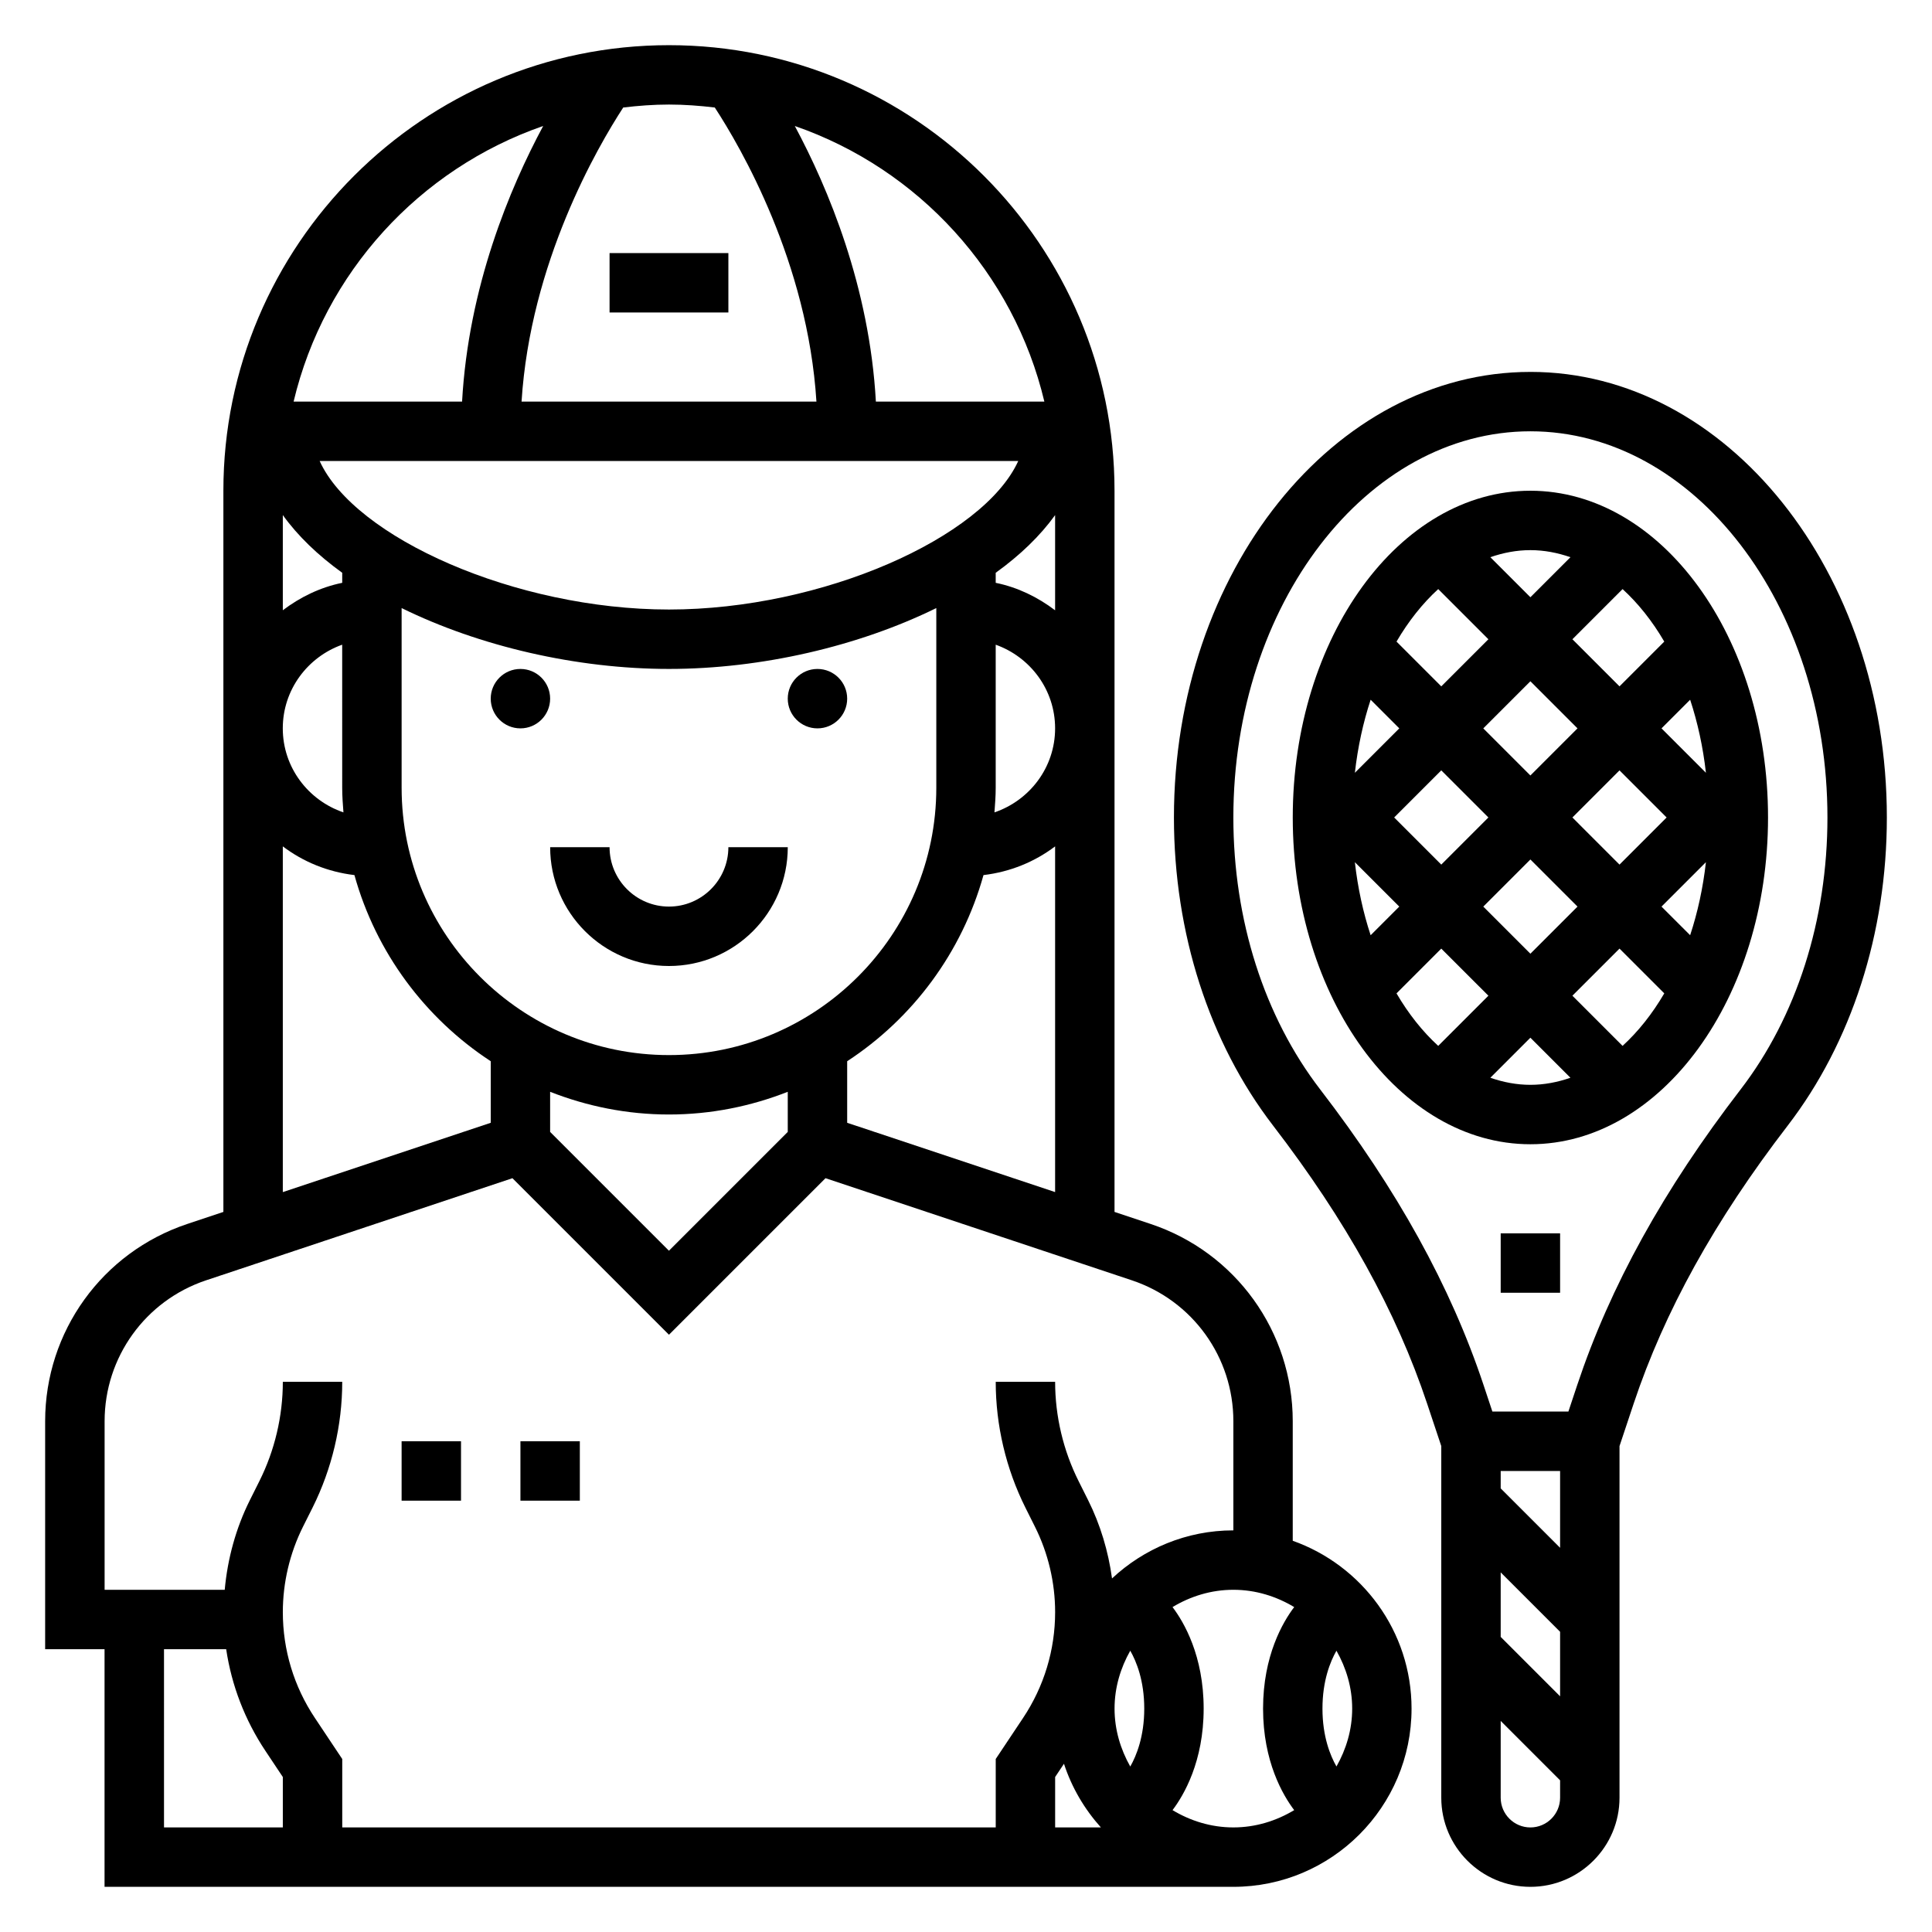 <?xml version="1.0" encoding="UTF-8"?>
<!-- Uploaded to: SVG Repo, www.svgrepo.com, Generator: SVG Repo Mixer Tools -->
<svg fill="#000000" width="800px" height="800px" version="1.1" viewBox="144 144 512 512" xmlns="http://www.w3.org/2000/svg">
 <g>
  <path d="m549.57 242.56c-52.09 0-94.465 52.973-94.465 118.08 0 30.629 9.344 59.645 26.301 81.688 19.301 25.105 32.652 49.207 40.816 73.707l3.731 11.191v93.188c0 13.02 10.598 23.617 23.617 23.617 13.02 0 23.617-10.598 23.617-23.617v-93.188l3.731-11.195c8.164-24.488 21.516-48.602 40.816-73.699 16.957-22.047 26.301-51.062 26.301-81.695 0-65.109-42.375-118.08-94.465-118.08zm-7.871 318.14 15.742 15.742v17.098l-15.742-15.742zm0-22.262v-4.613h15.742v20.355zm7.871 89.852c-4.336 0-7.871-3.535-7.871-7.871v-20.355l15.742 15.742v4.609c0 4.34-3.531 7.875-7.871 7.875zm55.688-195.55c-20.395 26.52-34.551 52.137-43.281 78.32l-2.336 7.019h-20.145l-2.34-7.031c-8.723-26.184-22.883-51.797-43.281-78.32-14.844-19.305-23.023-44.906-23.023-72.09 0-56.426 35.312-102.34 78.719-102.34s78.719 45.91 78.719 102.34c0.004 27.184-8.176 52.785-23.031 72.102z"/>
  <path d="m549.57 274.05c-34.723 0-62.977 38.848-62.977 86.594 0 47.742 28.254 86.594 62.977 86.594s62.977-38.848 62.977-86.594-28.254-86.594-62.977-86.594zm-42.336 55.387 7.59 7.59-11.77 11.77c0.773-6.844 2.195-13.336 4.18-19.359zm-4.18 43.051 11.77 11.77-7.59 7.59c-1.984-6.023-3.406-12.516-4.18-19.359zm10.414-11.848 12.484-12.484 12.488 12.484-12.488 12.488zm23.617-23.613 12.484-12.484 12.484 12.484-12.484 12.484zm12.484 34.746 12.484 12.484-12.484 12.484-12.484-12.484zm11.133-11.133 12.484-12.484 12.484 12.484-12.484 12.488zm35.383-11.848-11.77-11.766 7.59-7.59c1.984 6.023 3.41 12.516 4.18 19.355zm0 23.695c-0.77 6.84-2.195 13.336-4.18 19.355l-7.59-7.586zm-11.035-58.457-11.863 11.863-12.484-12.484 13.297-13.297c4.137 3.789 7.871 8.473 11.051 13.918zm-24.867-22.363-10.613 10.609-10.613-10.613c3.418-1.184 6.961-1.871 10.613-1.871s7.195 0.688 10.613 1.875zm-35.039 8.445 13.297 13.297-12.488 12.484-11.863-11.863c3.184-5.445 6.914-10.129 11.055-13.918zm-11.055 107.14 11.863-11.863 12.488 12.484-13.297 13.297c-4.141-3.789-7.871-8.473-11.055-13.918zm24.871 22.363 10.609-10.613 10.613 10.613c-3.418 1.188-6.961 1.875-10.613 1.875s-7.195-0.688-10.609-1.875zm35.035-8.445-13.293-13.297 12.484-12.484 11.863 11.863c-3.18 5.445-6.914 10.129-11.055 13.918z"/>
  <path d="m541.7 470.85h15.742v15.742h-15.742z"/>
  <path d="m486.59 552.32v-31.684c0-23.758-15.137-44.77-37.676-52.277l-9.555-3.188v-191.12c0-65.109-52.973-118.08-118.08-118.08s-118.08 52.973-118.08 118.08v191.12l-9.555 3.188c-22.539 7.508-37.68 28.52-37.68 52.277v60.418h15.742v62.977h299.14c26.047 0 47.23-21.184 47.23-47.23 0.004-20.523-13.164-37.977-31.484-44.48zm-118.08-110.77v-16.312c17.398-11.375 30.418-28.836 36.125-49.332 7.086-0.844 13.555-3.504 18.98-7.606v91.613zm-15.746 2.418-31.488 31.488-31.488-31.488v-10.629c9.777 3.836 20.375 6.016 31.488 6.016 11.117 0 21.711-2.18 31.488-6.016zm-117.75-84.68c-9.312-3.164-16.074-11.902-16.074-22.27 0-10.25 6.606-18.91 15.742-22.168l0.004 37.91c0 2.203 0.164 4.363 0.328 6.527zm178.83-93.117c-9.227 20.309-51.898 39.359-92.566 39.359-40.668 0-83.34-19.051-92.566-39.359zm-5.973 86.59v-37.91c9.141 3.258 15.742 11.918 15.742 22.168 0 10.367-6.762 19.105-16.074 22.27 0.168-2.164 0.332-4.324 0.332-6.527zm0-54.309v-2.66c6.414-4.621 11.754-9.746 15.742-15.281v25.223c-4.598-3.488-9.895-6.086-15.742-7.281zm-173.18-2.66v2.66c-5.848 1.195-11.148 3.793-15.742 7.273v-25.223c3.988 5.543 9.324 10.668 15.742 15.289zm15.742 9.352c20.523 10.094 46.336 16.129 70.848 16.129 24.512 0 50.324-6.039 70.848-16.129v47.617c0 39.062-31.789 70.848-70.848 70.848-39.062 0-70.848-31.789-70.848-70.848zm170.33-54.719h-44.648c-1.684-30.418-12.66-56.594-21.484-73.035 32.785 11.352 58.016 38.879 66.133 73.035zm-87.34-77.934c6.848 10.484 24.625 41.004 26.938 77.934h-78.145c2.32-36.816 20.098-67.426 26.945-77.934 3.981-0.473 8.012-0.785 12.121-0.785 4.117 0 8.148 0.312 12.141 0.785zm-45.477 4.898c-8.832 16.445-19.809 42.617-21.492 73.035h-44.648c8.113-34.156 33.344-61.684 66.141-73.035zm-69 190.91c5.422 4.102 11.895 6.762 18.98 7.606 5.699 20.508 18.727 37.957 36.125 49.332v16.312l-55.105 18.367zm-20.316 114.99 81.168-27.055 41.484 41.484 41.484-41.484 81.168 27.055c16.102 5.367 26.918 20.371 26.918 37.344v28.93c-12.43 0-23.719 4.863-32.156 12.738-0.984-7.188-3.086-14.234-6.328-20.727l-2.535-5.07c-4.066-8.117-6.215-17.215-6.215-26.301h-15.742c0 11.516 2.723 23.051 7.871 33.348l2.535 5.07c3.496 6.988 5.336 14.805 5.336 22.605 0 10.012-2.938 19.719-8.492 28.047l-7.25 10.879v18.133h-173.18v-18.129l-7.25-10.879c-5.559-8.332-8.496-18.031-8.496-28.051 0-7.809 1.844-15.625 5.336-22.617l2.535-5.059c5.148-10.305 7.871-21.828 7.871-33.348h-15.742c0 9.086-2.148 18.184-6.211 26.309l-2.535 5.07c-3.691 7.383-5.902 15.492-6.652 23.727h-31.832v-44.672c0-16.977 10.816-31.98 26.914-37.348zm244.9 98.164c1.637 2.871 3.707 7.949 3.707 15.344 0 7.414-2.086 12.508-3.707 15.352-2.574-4.562-4.164-9.758-4.164-15.352 0-5.598 1.59-10.785 4.164-15.344zm-17.57 29.961c2.062 6.32 5.441 12.035 9.785 16.871h-12.125v-13.359zm-238.5-30.363h16.477c1.434 9.605 4.953 18.781 10.406 26.961l4.606 6.914v13.359h-31.488zm267.27 42.652c2.988-3.953 8.25-12.871 8.25-26.906 0-14.035-5.258-22.953-8.25-26.906 4.731-2.844 10.207-4.582 16.121-4.582 5.91 0 11.391 1.738 16.121 4.582-2.992 3.949-8.25 12.867-8.25 26.906 0 14.035 5.258 22.953 8.25 26.906-4.731 2.84-10.211 4.582-16.121 4.582-5.914 0-11.391-1.742-16.121-4.582zm43.445-11.566c-1.641-2.871-3.711-7.949-3.711-15.34s2.07-12.469 3.707-15.344c2.578 4.559 4.168 9.746 4.168 15.344 0 5.594-1.59 10.781-4.164 15.34z"/>
  <path d="m368.51 329.15c0 4.348-3.527 7.875-7.875 7.875-4.348 0-7.871-3.527-7.871-7.875 0-4.348 3.523-7.871 7.871-7.871 4.348 0 7.875 3.523 7.875 7.871"/>
  <path d="m289.79 329.15c0 4.348-3.523 7.875-7.871 7.875-4.348 0-7.871-3.527-7.871-7.875 0-4.348 3.523-7.871 7.871-7.871 4.348 0 7.871 3.523 7.871 7.871"/>
  <path d="m321.28 400c17.367 0 31.488-14.121 31.488-31.488h-15.742c0 8.684-7.062 15.742-15.742 15.742-8.684 0-15.742-7.062-15.742-15.742h-15.742c-0.008 17.363 14.117 31.488 31.48 31.488z"/>
  <path d="m305.54 211.07h31.488v15.742h-31.488z"/>
  <path d="m250.43 525.95h15.742v15.742h-15.742z"/>
  <path d="m281.92 525.95h15.742v15.742h-15.742z"/>
 </g>
</svg>